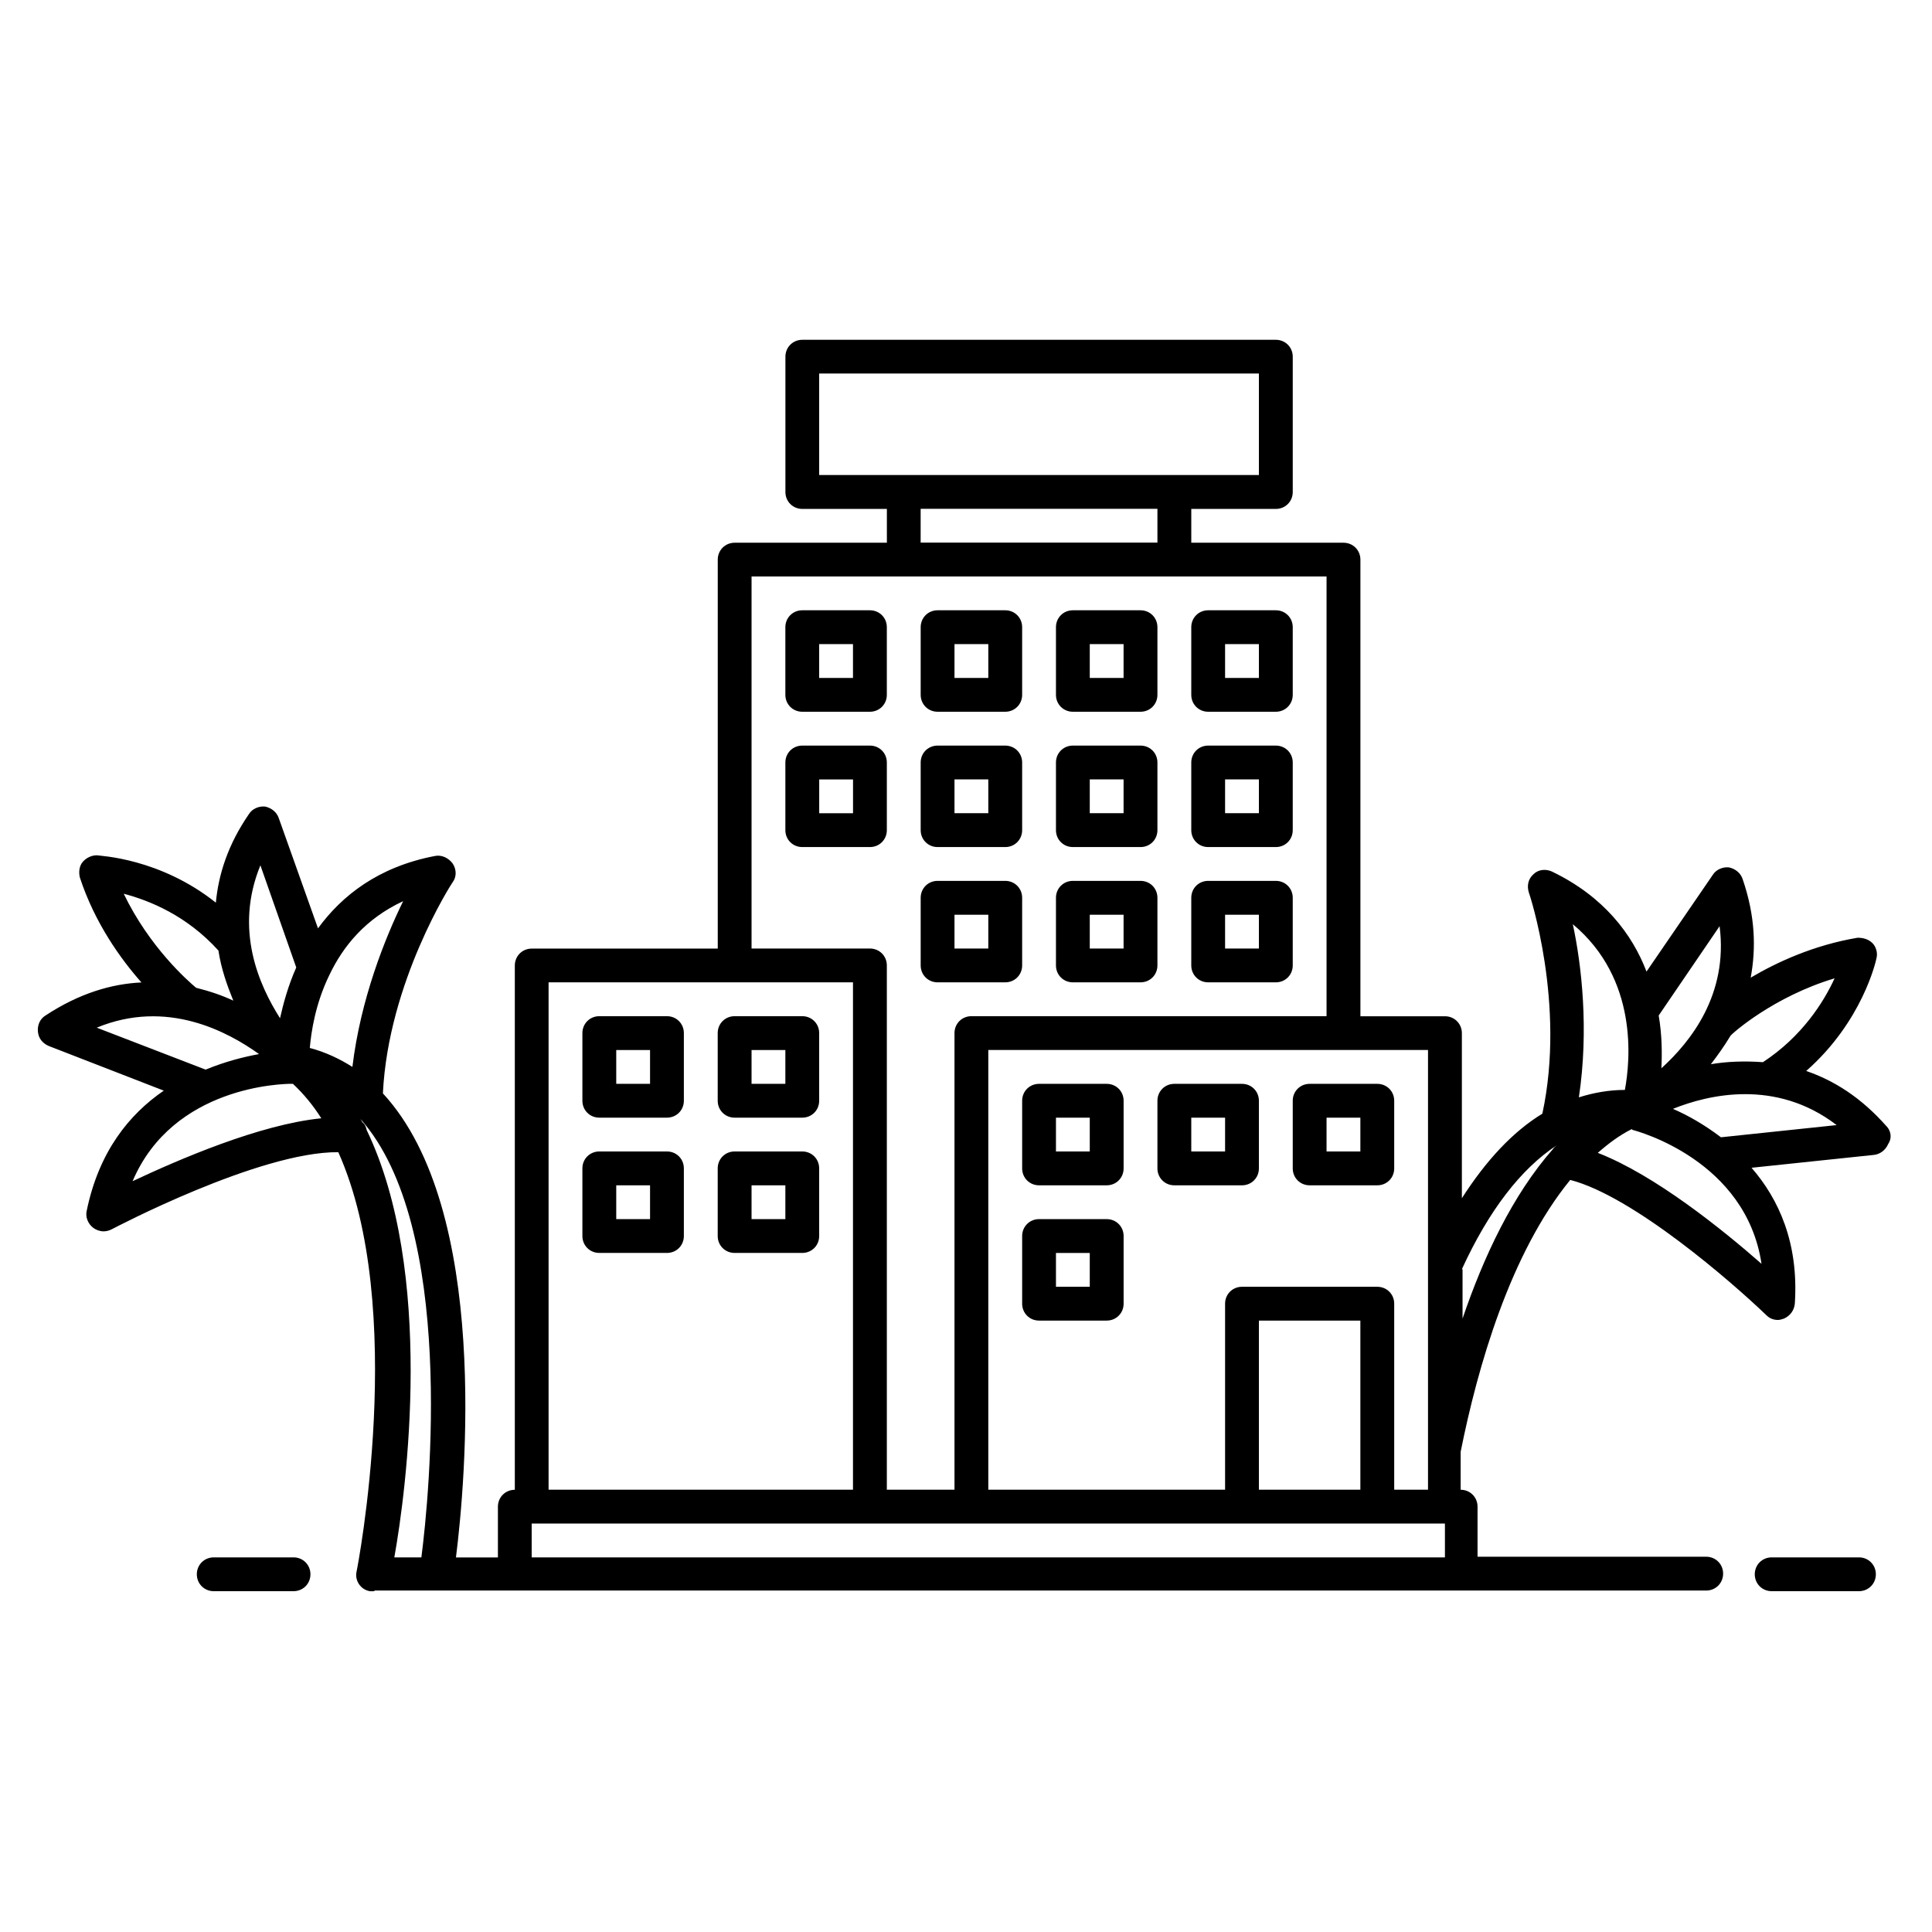 <?xml version="1.0" encoding="UTF-8"?>
<svg id="Layer_1" xmlns="http://www.w3.org/2000/svg" version="1.1" viewBox="0 0 512 512">
  <!-- Generator: Adobe Illustrator 29.6.1, SVG Export Plug-In . SVG Version: 2.1.1 Build 9)  -->
  <path d="M176.75,269.3h-17.93c-2.51,0-4.48,1.97-4.48,4.48v17.93c0,2.51,1.97,4.48,4.48,4.48h17.93c2.51,0,4.48-1.97,4.48-4.48v-17.93c0-2.51-1.97-4.48-4.48-4.48ZM172.27,287.23h-8.96v-8.96h8.96v8.96Z"/>
  <path d="M212.61,269.3h-17.93c-2.51,0-4.48,1.97-4.48,4.48v17.93c0,2.51,1.97,4.48,4.48,4.48h17.93c2.51,0,4.48-1.97,4.48-4.48v-17.93c0-2.51-1.97-4.48-4.48-4.48ZM208.13,287.23h-8.96v-8.96h8.96v8.96Z"/>
  <path d="M176.75,305.15h-17.93c-2.51,0-4.48,1.97-4.48,4.48v17.93c0,2.51,1.97,4.48,4.48,4.48h17.93c2.51,0,4.48-1.97,4.48-4.48v-17.93c0-2.51-1.97-4.48-4.48-4.48ZM172.27,323.08h-8.96v-8.96h8.96v8.96Z"/>
  <path d="M212.61,305.15h-17.93c-2.51,0-4.48,1.97-4.48,4.48v17.93c0,2.51,1.97,4.48,4.48,4.48h17.93c2.51,0,4.48-1.97,4.48-4.48v-17.93c0-2.51-1.97-4.48-4.48-4.48ZM208.13,323.08h-8.96v-8.96h8.96v8.96Z"/>
  <path d="M248.47,188.62h17.93c2.51,0,4.48-1.97,4.48-4.48v-17.93c0-2.51-1.97-4.48-4.48-4.48h-17.93c-2.51,0-4.48,1.97-4.48,4.48v17.93c0,2.51,1.97,4.48,4.48,4.48ZM252.95,170.7h8.96v8.96h-8.96v-8.96Z"/>
  <path d="M284.32,188.62h17.93c2.51,0,4.48-1.97,4.48-4.48v-17.93c0-2.51-1.97-4.48-4.48-4.48h-17.93c-2.51,0-4.48,1.97-4.48,4.48v17.93c0,2.51,1.97,4.48,4.48,4.48ZM288.8,170.7h8.96v8.96h-8.96v-8.96Z"/>
  <path d="M320.18,188.62h17.93c2.51,0,4.48-1.97,4.48-4.48v-17.93c0-2.51-1.97-4.48-4.48-4.48h-17.93c-2.51,0-4.48,1.97-4.48,4.48v17.93c0,2.51,1.97,4.48,4.48,4.48ZM324.66,170.7h8.96v8.96h-8.96v-8.96Z"/>
  <path d="M212.61,188.62h17.93c2.51,0,4.48-1.97,4.48-4.48v-17.93c0-2.51-1.97-4.48-4.48-4.48h-17.93c-2.51,0-4.48,1.97-4.48,4.48v17.93c0,2.51,1.97,4.48,4.48,4.48ZM217.09,170.7h8.96v8.96h-8.96v-8.96Z"/>
  <path d="M248.47,224.48h17.93c2.51,0,4.48-1.97,4.48-4.48v-17.93c0-2.51-1.97-4.48-4.48-4.48h-17.93c-2.51,0-4.48,1.97-4.48,4.48v17.93c0,2.51,1.97,4.48,4.48,4.48ZM252.95,206.55h8.96v8.96h-8.96v-8.96Z"/>
  <path d="M284.32,224.48h17.93c2.51,0,4.48-1.97,4.48-4.48v-17.93c0-2.51-1.97-4.48-4.48-4.48h-17.93c-2.51,0-4.48,1.97-4.48,4.48v17.93c0,2.51,1.97,4.48,4.48,4.48ZM288.8,206.55h8.96v8.96h-8.96v-8.96Z"/>
  <path d="M320.18,224.48h17.93c2.51,0,4.48-1.97,4.48-4.48v-17.93c0-2.51-1.97-4.48-4.48-4.48h-17.93c-2.51,0-4.48,1.97-4.48,4.48v17.93c0,2.51,1.97,4.48,4.48,4.48ZM324.66,206.55h8.96v8.96h-8.96v-8.96Z"/>
  <path d="M235.02,220v-17.93c0-2.51-1.97-4.48-4.48-4.48h-17.93c-2.51,0-4.48,1.97-4.48,4.48v17.93c0,2.51,1.97,4.48,4.48,4.48h17.93c2.51,0,4.48-1.97,4.48-4.48ZM226.06,215.52h-8.96v-8.96h8.96v8.96Z"/>
  <path d="M329.14,287.23h-17.93c-2.51,0-4.48,1.97-4.48,4.48v17.93c0,2.51,1.97,4.48,4.48,4.48h17.93c2.51,0,4.48-1.97,4.48-4.48v-17.93c0-2.51-1.97-4.48-4.48-4.48ZM324.66,305.15h-8.96v-8.96h8.96v8.96Z"/>
  <path d="M365,287.23h-17.93c-2.51,0-4.48,1.97-4.48,4.48v17.93c0,2.51,1.97,4.48,4.48,4.48h17.93c2.51,0,4.48-1.97,4.48-4.48v-17.93c0-2.51-1.97-4.48-4.48-4.48ZM360.51,305.15h-8.96v-8.96h8.96v8.96Z"/>
  <path d="M293.29,287.23h-17.93c-2.51,0-4.48,1.97-4.48,4.48v17.93c0,2.51,1.97,4.48,4.48,4.48h17.93c2.51,0,4.48-1.97,4.48-4.48v-17.93c0-2.51-1.97-4.48-4.48-4.48ZM288.8,305.15h-8.96v-8.96h8.96v8.96Z"/>
  <path d="M293.29,323.08h-17.93c-2.51,0-4.48,1.97-4.48,4.48v17.93c0,2.51,1.97,4.48,4.48,4.48h17.93c2.51,0,4.48-1.97,4.48-4.48v-17.93c0-2.51-1.97-4.48-4.48-4.48ZM288.8,341.01h-8.96v-8.96h8.96v8.96Z"/>
  <path d="M248.47,260.33h17.93c2.51,0,4.48-1.97,4.48-4.48v-17.93c0-2.51-1.97-4.48-4.48-4.48h-17.93c-2.51,0-4.48,1.97-4.48,4.48v17.93c0,2.51,1.97,4.48,4.48,4.48ZM252.95,242.41h8.96v8.96h-8.96v-8.96Z"/>
  <path d="M284.32,260.33h17.93c2.51,0,4.48-1.97,4.48-4.48v-17.93c0-2.51-1.97-4.48-4.48-4.48h-17.93c-2.51,0-4.48,1.97-4.48,4.48v17.93c0,2.51,1.97,4.48,4.48,4.48ZM288.8,242.41h8.96v8.96h-8.96v-8.96Z"/>
  <path d="M320.18,260.33h17.93c2.51,0,4.48-1.97,4.48-4.48v-17.93c0-2.51-1.97-4.48-4.48-4.48h-17.93c-2.51,0-4.48,1.97-4.48,4.48v17.93c0,2.51,1.97,4.48,4.48,4.48ZM324.66,242.41h8.96v8.96h-8.96v-8.96Z"/>
  <path d="M492.64,412.72h-23.13c-2.51,0-4.48,1.97-4.48,4.48s1.97,4.48,4.48,4.48h23.13c2.51,0,4.48-1.97,4.48-4.48s-1.97-4.48-4.48-4.48Z"/>
  <path d="M77.79,412.72h-21.15c-2.51,0-4.48,1.97-4.48,4.48s1.97,4.48,4.48,4.48h21.15c2.51,0,4.48-1.97,4.48-4.48s-1.97-4.48-4.48-4.48Z"/>
  <path d="M499.99,298.52c-6.81-7.71-13.98-12.19-21.33-14.7,14.88-13.09,18.47-29.04,18.64-29.94.36-1.43-.18-3.05-1.08-3.94-1.08-1.08-2.51-1.43-3.94-1.43-11.65,1.97-21.33,6.45-28.33,10.58,1.43-7.71,1.25-16.31-2.15-26.17-.54-1.61-1.97-2.69-3.59-3.05-1.61-.18-3.41.54-4.3,1.97l-17.57,25.64c-3.76-9.86-11.29-19.9-25.1-26.53-1.61-.72-3.59-.54-4.84.72-1.43,1.25-1.79,3.05-1.25,4.84.18.36,9.86,29.58,3.59,58.62-7.89,4.84-14.88,12.37-21.33,22.41v-43.74c0-2.51-1.97-4.48-4.48-4.48h-22.41v-121.01c0-2.51-1.97-4.48-4.48-4.48h-40.34v-8.96h22.41c2.51,0,4.48-1.97,4.48-4.48v-35.86c0-2.51-1.97-4.48-4.48-4.48h-125.49c-2.51,0-4.48,1.97-4.48,4.48v35.86c0,2.51,1.97,4.48,4.48,4.48h22.41v8.96h-40.34c-2.51,0-4.48,1.97-4.48,4.48v103.08h-49.3c-2.51,0-4.48,1.97-4.48,4.48v138.94c-2.51,0-4.48,1.97-4.48,4.48v13.45h-11.12c2.51-19.9,9.14-92.15-19.36-122.98,1.43-29.58,18.29-55.76,18.47-55.93,1.08-1.43,1.08-3.41,0-5.02-1.08-1.43-2.87-2.33-4.66-1.97-15.06,2.87-24.74,10.58-31.01,19.18l-10.4-29.22c-.54-1.61-1.97-2.69-3.59-3.05-1.61-.18-3.41.54-4.3,1.97-5.56,8.07-8.07,15.96-8.78,23.49-14.88-11.83-30.66-12.37-31.55-12.55-1.43,0-2.87.72-3.76,1.79s-1.08,2.69-.72,4.12c3.94,12.01,10.76,21.51,16.31,27.79-7.89.36-16.49,2.87-25.46,8.78-1.43.9-2.15,2.51-1.97,4.3s1.25,3.05,2.87,3.76l30.48,11.83c-9.14,6.27-17.21,16.13-20.44,31.91-.36,1.61.36,3.41,1.79,4.48.72.54,1.79.9,2.69.9.72,0,1.43-.18,2.15-.54.36-.18,39.08-20.62,60.06-20.44,18.47,41.23,5.02,110.43,4.84,111.15-.54,2.33,1.08,4.84,3.59,5.2h.9c.18,0,.36-.18.36-.18h352.82c2.51,0,4.48-1.97,4.48-4.48s-1.97-4.48-4.48-4.48h-60.6v-13.27c0-2.51-1.97-4.48-4.48-4.48v-10.04c4.48-22.41,13.09-52.53,29.04-72.07,16.67,4.3,42.85,27.07,51.99,35.86.9.9,1.97,1.25,3.05,1.25.54,0,1.08-.18,1.61-.36,1.61-.72,2.69-2.15,2.87-3.94,1.08-16.13-4.3-27.79-11.47-36.03l32.45-3.41c1.61-.18,3.05-1.25,3.76-2.87,1.08-1.61.72-3.41-.36-4.66h0ZM486.19,259.26c-2.87,6.27-8.61,15.42-19,22.23-4.84-.36-9.68-.18-13.8.54,1.79-2.33,3.59-4.84,5.2-7.53.54-.72,11.47-10.4,27.61-15.24h0ZM455.71,245.45c2.33,18.11-7.71,30.66-15.42,37.65.18-3.94.18-8.78-.72-13.98l16.13-23.66ZM430.61,288.84c-4.12,0-8.25.72-12.19,1.97,2.69-17.93.72-35.14-1.61-45.89,17.39,14.52,15.24,36.21,13.8,43.92h0ZM217.09,98.99h116.53v26.89h-116.53v-26.89ZM243.98,134.84h62.75v8.96h-62.75v-8.96ZM199.16,152.77h152.39v116.53h-94.12c-2.51,0-4.48,1.97-4.48,4.48v121.01h-17.93v-138.94c0-2.51-1.97-4.48-4.48-4.48h-31.37v-98.6ZM360.51,394.79h-26.89v-44.82h26.89v44.82ZM329.14,403.76h53.78v8.96h-242.02v-8.96h188.24ZM145.38,260.33h80.67v134.46h-80.67v-134.46ZM106.84,238.82c-4.84,9.86-11.29,26-13.45,43.92-3.41-2.15-7.17-3.94-11.29-5.02.36-4.12,1.43-11.65,5.2-19.36,3.59-7.53,9.5-14.88,19.54-19.54h0ZM69.01,229.32l9.5,27.07c-2.15,4.84-3.41,9.5-4.3,13.45-5.56-8.78-12.19-23.49-5.2-40.52ZM57.89,251.91c.72,4.84,2.33,9.32,3.94,13.27-3.05-1.43-6.27-2.51-9.86-3.41-2.15-1.79-12.37-10.76-19.18-24.92,6.81,1.79,16.67,5.74,25.1,15.06h0ZM25.62,272.35c18.64-7.71,34.78,1.08,43.03,6.99-3.94.72-8.96,1.97-14.16,4.12l-28.86-11.12ZM35.13,313.04c10.76-25.28,39.8-25.82,42.13-25.82h.36c2.87,2.69,5.38,5.74,7.53,9.14-16.31,1.61-37.83,10.94-50.02,16.67ZM97.16,299.42c-.18-.72-.36-1.43-1.08-1.97-.18-.36-.36-.54-.54-.9,25.28,28.51,18.29,99.5,16.13,116.17h-7.17c3.23-17.93,10.76-75.66-7.35-113.3ZM369.48,394.79v-49.3c0-2.51-1.97-4.48-4.48-4.48h-35.86c-2.51,0-4.48,1.97-4.48,4.48v49.3h-62.75v-116.53h116.53v116.53h-8.96ZM387.41,336.35c7.17-15.6,15.6-26.53,25.1-32.81-.36.36-.72.54-.9.9-10.76,12.19-18.47,28.68-24.02,45v-13.09h-.18ZM423.44,305.51c2.87-2.51,5.74-4.66,8.96-6.27.18,0,.18.18.18.18,1.43.36,30.12,8.07,34.24,35.5-10.22-8.96-28.15-23.49-43.39-29.4ZM456.07,301.39c-4.48-3.41-8.96-5.92-12.73-7.53,9.32-3.76,27.25-8.07,43.39,4.3l-30.66,3.23Z"/>
</svg>